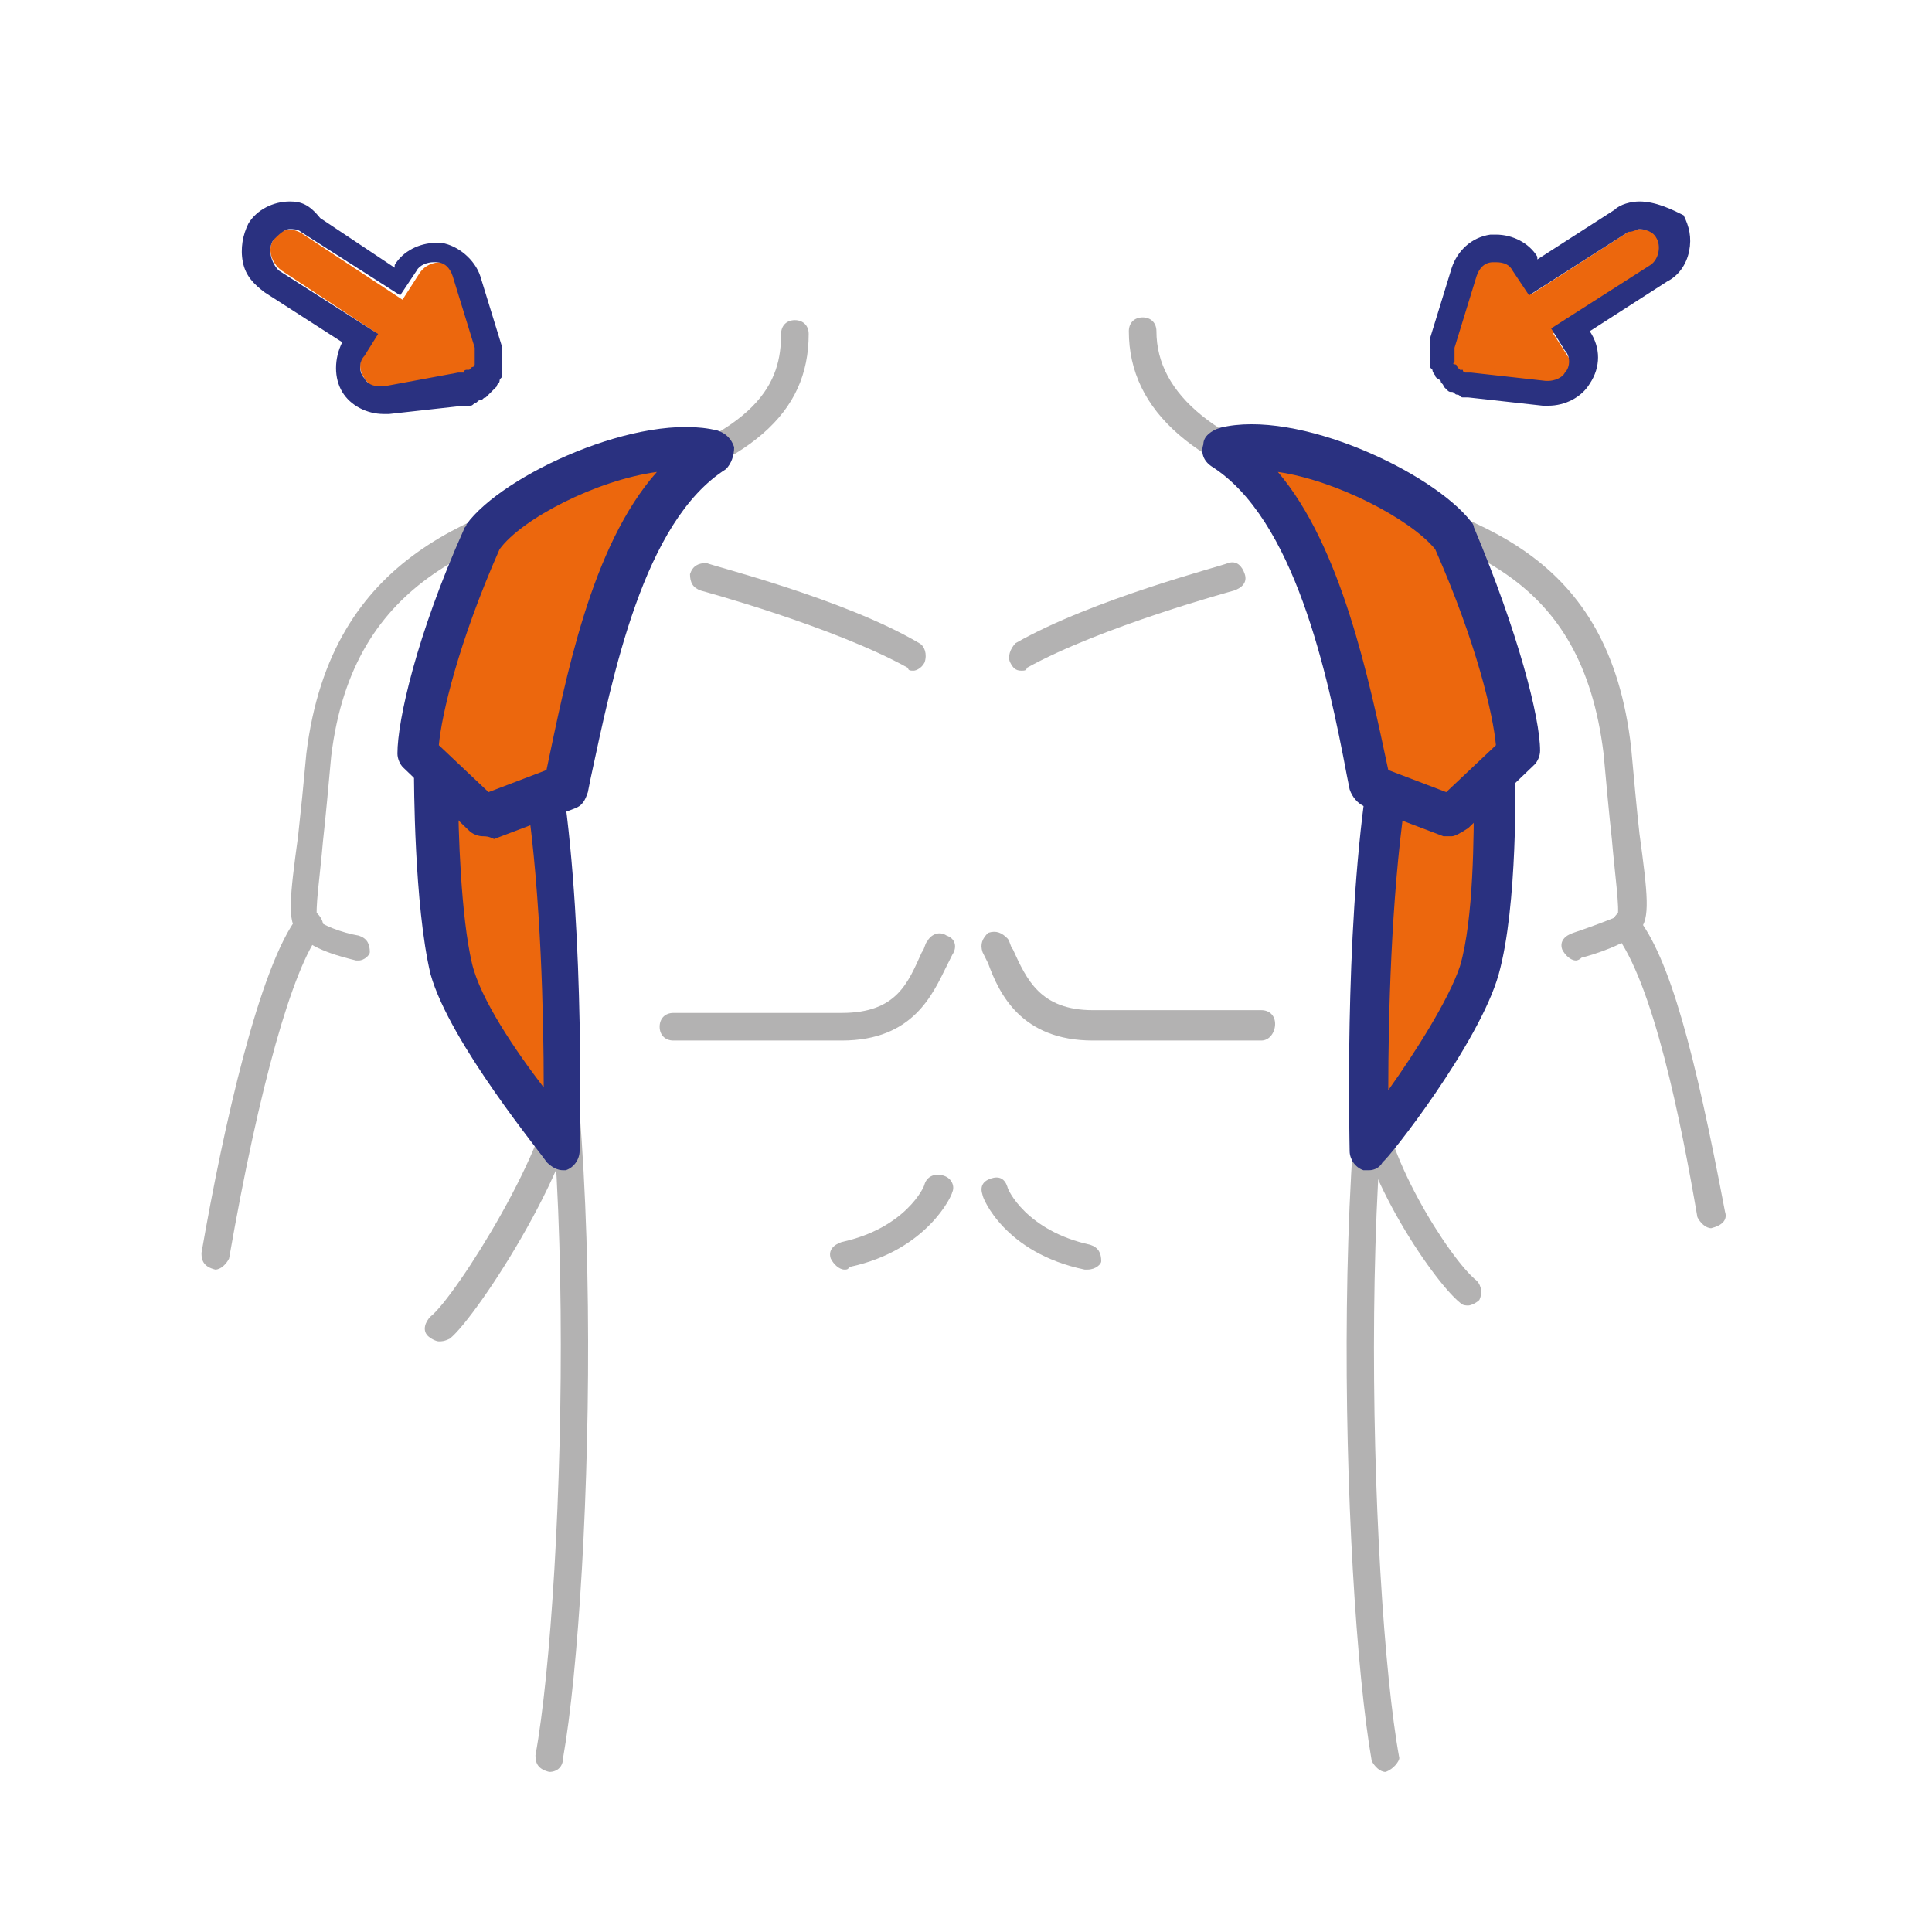 <?xml version="1.0" encoding="UTF-8"?> <svg xmlns="http://www.w3.org/2000/svg" xmlns:xlink="http://www.w3.org/1999/xlink" version="1.1" id="Capa_1" x="0px" y="0px" viewBox="0 0 70 70" style="enable-background:new 0 0 70 70;" xml:space="preserve"> <style type="text/css"> .st0{fill:#B3B2B2;} .st1{fill:#EC670D;} .st2{fill:#2A3180;} </style> <g> <path class="st0" d="M7.8,46C7.7,46,7.7,46,7.8,46c-0.4-0.1-0.5-0.3-0.5-0.6c0.8-4.6,2.1-10.4,3.5-12.2c0.2-0.2,0.5-0.3,0.7-0.1 c0.2,0.2,0.3,0.5,0.1,0.7c-1,1.3-2.2,5.5-3.3,11.8C8.2,45.8,8,46,7.8,46z"></path> </g> <g> <path class="st0" d="M13,34.8c0,0-0.1,0-0.1,0c-0.4-0.1-1.7-0.4-2.1-1c-0.4-0.4-0.3-1.3,0-3.5c0.1-0.9,0.2-1.9,0.3-3 c0.9-7.3,6.2-8.8,11-10.1c5.5-1.5,6.2-3.4,6.2-5.1c0-0.3,0.2-0.5,0.5-0.5s0.5,0.2,0.5,0.5c0,2.9-2.1,4.7-7,6.1 c-4.7,1.3-9.5,2.6-10.3,9.2c-0.1,1.1-0.2,2.2-0.3,3.1c-0.1,1.2-0.3,2.5-0.2,2.8c0.1,0.2,0.9,0.5,1.5,0.6c0.3,0.1,0.4,0.3,0.4,0.6 C13.4,34.6,13.2,34.8,13,34.8z"></path> </g> <g> <path class="st0" d="M19.9,64.2C19.9,64.2,19.9,64.2,19.9,64.2c-0.4-0.1-0.5-0.3-0.5-0.6c1.1-6,1.7-26.4-1.1-31.7 c-0.1-0.2,0-0.5,0.2-0.7c0.2-0.1,0.5,0,0.7,0.2c2.9,5.6,2.3,26.1,1.2,32.3C20.4,64,20.2,64.2,19.9,64.2z"></path> </g> <g> <path class="st0" d="M15.9,48.6c-0.1,0-0.3-0.1-0.4-0.2c-0.2-0.2-0.1-0.5,0.1-0.7c0.9-0.7,4.5-6.4,4.4-8.6c0-0.3,0.2-0.5,0.5-0.5 c0.3,0,0.5,0.2,0.5,0.5c0.2,2.6-3.7,8.6-4.7,9.4C16.1,48.6,16,48.6,15.9,48.6z"></path> </g> <g> <path class="st0" d="M33.1,24.3c-0.1,0-0.2,0-0.2-0.1c-2.7-1.5-7.5-2.8-7.5-2.8c-0.3-0.1-0.4-0.3-0.4-0.6c0.1-0.3,0.3-0.4,0.6-0.4 c0.2,0.1,5,1.3,7.7,2.9c0.2,0.1,0.3,0.4,0.2,0.7C33.4,24.2,33.2,24.3,33.1,24.3z"></path> </g> <g> <path class="st0" d="M30.5,37.7h-6.1c-0.3,0-0.5-0.2-0.5-0.5s0.2-0.5,0.5-0.5h6.1c2,0,2.4-1.1,2.9-2.2c0.1-0.1,0.1-0.3,0.2-0.4 c0.1-0.2,0.4-0.4,0.7-0.2c0.3,0.1,0.4,0.4,0.2,0.7l-0.2,0.4C33.8,36,33.1,37.7,30.5,37.7z"></path> </g> <g> <path class="st0" d="M30.6,46c-0.2,0-0.4-0.2-0.5-0.4c-0.1-0.3,0.1-0.5,0.4-0.6c2.3-0.5,3-2,3-2.1c0.1-0.3,0.4-0.4,0.7-0.3 c0.3,0.1,0.4,0.4,0.3,0.6c0,0.1-0.9,2.1-3.7,2.7C30.7,46,30.7,46,30.6,46z"></path> </g> <g> <path class="st0" d="M57.1,34.8c-0.2,0-0.4-0.2-0.5-0.4c-0.1-0.3,0.1-0.5,0.4-0.6c0.6-0.2,1.4-0.5,1.6-0.6c0.1-0.2-0.1-1.6-0.2-2.8 c-0.1-0.9-0.2-2-0.3-3.1c-0.8-6.5-5-7.6-9.9-9c-4.9-1.3-7.3-3.4-7.3-6.3c0-0.3,0.2-0.5,0.5-0.5s0.5,0.2,0.5,0.5 c0,2.3,2.2,4.1,6.6,5.3c5,1.4,9.8,2.7,10.6,9.8c0.1,1.1,0.2,2.2,0.3,3.1c0.3,2.2,0.4,3.1,0,3.5c-0.4,0.5-1.7,0.9-2.1,1 C57.2,34.8,57.1,34.8,57.1,34.8z"></path> </g> <g> <path class="st0" d="M62,44.5c-0.2,0-0.4-0.2-0.5-0.4c-0.6-3.5-1.6-8.5-3-10.3c-0.2-0.2-0.1-0.5,0.1-0.7c0.2-0.2,0.5-0.1,0.7,0.1 c1.2,1.5,2.1,4.9,3.2,10.7C62.6,44.2,62.4,44.4,62,44.5C62.1,44.5,62.1,44.5,62,44.5z"></path> </g> <g> <path class="st0" d="M50.2,64.2c-0.2,0-0.4-0.2-0.5-0.4c-1.1-6.3-1.7-26.7,1.2-32.3c0.1-0.2,0.4-0.3,0.7-0.2 c0.2,0.1,0.3,0.4,0.2,0.7c-2.8,5.3-2.2,25.7-1.1,31.7C50.7,63.8,50.5,64.1,50.2,64.2C50.2,64.2,50.2,64.2,50.2,64.2z"></path> </g> <g> <path class="st0" d="M53.2,47.3c-0.1,0-0.2,0-0.3-0.1c-1-0.8-3.9-5.1-3.8-7.7c0-0.3,0.3-0.5,0.5-0.5c0.3,0,0.5,0.3,0.5,0.5 c-0.1,2.1,2.4,6.1,3.4,6.9c0.2,0.2,0.2,0.5,0.1,0.7C53.5,47.2,53.3,47.3,53.2,47.3z"></path> </g> <g> <path class="st0" d="M37,24.3c-0.2,0-0.3-0.1-0.4-0.3c-0.1-0.2,0-0.5,0.2-0.7c2.8-1.6,7.5-2.8,7.7-2.9c0.3-0.1,0.5,0.1,0.6,0.4 s-0.1,0.5-0.4,0.6c0,0-4.8,1.3-7.5,2.8C37.2,24.3,37.1,24.3,37,24.3z"></path> </g> <g> <path class="st0" d="M45.7,37.7h-6.1c-2.6,0-3.4-1.7-3.8-2.8l-0.2-0.4c-0.1-0.3,0-0.5,0.2-0.7c0.3-0.1,0.5,0,0.7,0.2 c0.1,0.1,0.1,0.3,0.2,0.4c0.5,1.1,1,2.2,2.9,2.2h6.1c0.3,0,0.5,0.2,0.5,0.5S46,37.7,45.7,37.7z"></path> </g> <g> <path class="st0" d="M39.4,46c0,0-0.1,0-0.1,0c-2.9-0.6-3.7-2.6-3.7-2.7c-0.1-0.3,0-0.5,0.3-0.6c0.3-0.1,0.5,0,0.6,0.3 c0,0.1,0.7,1.6,3,2.1c0.3,0.1,0.4,0.3,0.4,0.6C39.9,45.8,39.7,46,39.4,46z"></path> </g> <g> <path class="st1" d="M15.9,28c0,0-0.1,4.7,0.5,7.1c0.6,2.4,4,6.6,4,6.6s0.2-7.6-0.6-13.1C18.6,27.8,15.9,28,15.9,28"></path> </g> <g> <path class="st2" d="M20.4,42.4c-0.2,0-0.4-0.1-0.6-0.3c-0.1-0.2-3.5-4.3-4.2-6.8c-0.6-2.5-0.6-7.1-0.6-7.3c0-0.4,0.3-0.7,0.7-0.7 c0.3,0,3.1-0.2,4.4,0.7c0.2,0.1,0.3,0.3,0.3,0.5c0.8,5.5,0.6,12.9,0.6,13.2c0,0.3-0.2,0.6-0.5,0.7C20.6,42.4,20.5,42.4,20.4,42.4z M16.6,28.7c0,1.4,0.1,4.5,0.5,6.2c0.3,1.3,1.6,3.2,2.6,4.5c0-2.6-0.1-6.9-0.6-10.4C18.5,28.8,17.5,28.7,16.6,28.7z"></path> </g> <g> <path class="st1" d="M25.7,16.3c-3.4,2.2-4.6,8.4-5.3,12.1l-2.9,1.1l-2.4-2.3c0-1,0.6-3.9,2.3-7.8C18.6,17.9,23.2,15.7,25.7,16.3"></path> </g> <g> <path class="st2" d="M17.5,30.3c-0.2,0-0.4-0.1-0.5-0.2l-2.4-2.3c-0.1-0.1-0.2-0.3-0.2-0.5c0-1.2,0.7-4.3,2.4-8.1 c0-0.1,0.1-0.1,0.1-0.2c1.3-1.8,6.3-4.1,9.1-3.4c0.3,0.1,0.5,0.3,0.6,0.6c0,0.3-0.1,0.6-0.3,0.8c-3,1.9-4.1,7.5-4.9,11.2l-0.1,0.5 c-0.1,0.3-0.2,0.5-0.5,0.6l-2.9,1.1C17.7,30.3,17.6,30.3,17.5,30.3z M15.9,27l1.8,1.7l2.1-0.8c0.7-3.3,1.6-8.1,4-10.8 c-2.2,0.3-4.9,1.7-5.7,2.8C16.6,23.3,16,25.9,15.9,27z"></path> </g> <g> <path class="st1" d="M54.2,28c0,0,0.1,4.7-0.5,7.1c-0.6,2.4-4,6.6-4,6.6s-0.2-7.6,0.6-13.1C51.4,27.8,54.2,28,54.2,28"></path> </g> <g> <path class="st2" d="M49.6,42.4c-0.1,0-0.2,0-0.2,0c-0.3-0.1-0.5-0.4-0.5-0.7c0-0.3-0.2-7.7,0.6-13.2c0-0.2,0.1-0.4,0.3-0.5 c1.4-0.9,4.1-0.7,4.4-0.7c0.4,0,0.7,0.3,0.7,0.7c0,0.2,0.1,4.8-0.6,7.3c-0.7,2.5-4,6.7-4.2,6.8C50,42.3,49.8,42.4,49.6,42.4z M50.9,29.1c-0.5,3.5-0.6,7.8-0.6,10.4c1-1.4,2.2-3.3,2.6-4.5c0.5-1.7,0.5-4.8,0.5-6.2C52.6,28.7,51.5,28.8,50.9,29.1z"></path> </g> <g> <path class="st1" d="M44.3,16.3c3.4,2.2,4.6,8.4,5.3,12.1l2.9,1.1l2.4-2.3c0-1-0.7-3.9-2.3-7.8C51.4,17.9,46.8,15.7,44.3,16.3"></path> </g> <g> <path class="st2" d="M52.6,30.3c-0.1,0-0.2,0-0.3,0l-2.9-1.1c-0.2-0.1-0.4-0.3-0.5-0.6l-0.1-0.5c-0.7-3.7-1.9-9.3-4.9-11.2 c-0.3-0.2-0.4-0.5-0.3-0.8c0-0.3,0.3-0.5,0.6-0.6c2.8-0.7,7.7,1.6,9.1,3.4c0,0,0.1,0.1,0.1,0.2c1.6,3.8,2.4,6.9,2.4,8.1 c0,0.2-0.1,0.4-0.2,0.5l-2.4,2.3C52.9,30.2,52.7,30.3,52.6,30.3z M50.3,27.9l2.1,0.8l1.8-1.7c-0.1-1.1-0.7-3.7-2.2-7.1 c-0.9-1.1-3.6-2.5-5.7-2.8C48.6,19.8,49.6,24.6,50.3,27.9L50.3,27.9z"></path> </g> <g> <path class="st1" d="M56.1,14.1c0,0-0.1,0-0.1,0l-2.7-0.3c-0.3,0-0.6-0.3-0.7-0.6c-0.1-0.3,0.1-0.7,0.4-0.9l1.8-1.1 c0.4-0.2,0.9-0.1,1.1,0.3l0.9,1.4c0.2,0.3,0.2,0.6,0,0.9C56.6,13.9,56.4,14.1,56.1,14.1z"></path> </g> <g> <path class="st1" d="M53.4,13.7c-0.2,0-0.3-0.1-0.5-0.2c-0.3-0.2-0.4-0.6-0.3-0.9l0.8-2.6c0.1-0.3,0.3-0.5,0.7-0.6 c0.3,0,0.6,0.1,0.8,0.4l0.9,1.4c0.2,0.4,0.1,0.8-0.2,1.1l-1.7,1.2C53.7,13.7,53.5,13.7,53.4,13.7z"></path> </g> <g> <path class="st1" d="M55.3,12.6c-0.3,0-0.5-0.1-0.7-0.4c-0.2-0.4-0.1-0.9,0.2-1.1L59,8.4c0.4-0.2,0.9-0.1,1.1,0.2 c0.2,0.4,0.1,0.9-0.2,1.1l-4.1,2.7C55.6,12.5,55.5,12.6,55.3,12.6z"></path> </g> <g> <path class="st2" d="M59.4,8.3c0.2,0,0.5,0.1,0.6,0.3c0.2,0.3,0.1,0.8-0.2,1l-3.6,2.3l0.5,0.8c0.2,0.2,0.2,0.6,0,0.8 c-0.1,0.2-0.4,0.3-0.6,0.3c0,0-0.1,0-0.1,0l-2.7-0.3c0,0,0,0-0.1,0c0,0-0.1,0-0.1,0c0,0-0.1,0-0.1-0.1c0,0,0,0-0.1,0c0,0,0,0,0,0 c0,0-0.1-0.1-0.1-0.1c0,0,0-0.1-0.1-0.1s0-0.1,0-0.1c0,0,0-0.1,0-0.1c0,0,0,0,0,0c0,0,0,0,0-0.1c0,0,0-0.1,0-0.1c0,0,0-0.1,0-0.1 c0,0,0,0,0-0.1l0.8-2.6c0.1-0.3,0.3-0.5,0.6-0.5c0,0,0.1,0,0.1,0c0.3,0,0.5,0.1,0.6,0.3l0.6,0.9L59,8.4C59.2,8.4,59.3,8.3,59.4,8.3 M59.4,7.3L59.4,7.3c-0.3,0-0.7,0.1-0.9,0.3l-2.8,1.8l0-0.1c-0.3-0.5-0.9-0.8-1.5-0.8c-0.1,0-0.2,0-0.2,0c-0.7,0.1-1.2,0.6-1.4,1.2 l-0.8,2.6c0,0.1,0,0.1,0,0.2c0,0.1,0,0.1,0,0.2c0,0.1,0,0.2,0,0.2c0,0,0,0.1,0,0.2c0,0,0,0.1,0,0.1c0,0.1,0,0.1,0.1,0.2 c0,0.1,0.1,0.2,0.1,0.2c0,0.1,0.1,0.1,0.2,0.2c0,0.1,0.1,0.1,0.1,0.2c0,0,0.1,0.1,0.1,0.1c0.1,0.1,0.1,0.1,0.2,0.1 c0.1,0,0.1,0.1,0.2,0.1c0.1,0,0.1,0.1,0.2,0.1c0.1,0,0.1,0,0.2,0l2.7,0.3c0.1,0,0.1,0,0.2,0c0.6,0,1.2-0.3,1.5-0.8 c0.4-0.6,0.4-1.3,0-1.9l2.8-1.8c0.4-0.2,0.7-0.6,0.8-1.1c0.1-0.5,0-0.9-0.2-1.3C60.6,7.6,60,7.3,59.4,7.3"></path> </g> <g> <path class="st1" d="M13.9,14.1c-0.3,0-0.5-0.1-0.7-0.4c-0.2-0.3-0.2-0.6,0-0.9l0.9-1.4c0.2-0.4,0.7-0.5,1.1-0.3l1.8,1.1 c0.3,0.2,0.4,0.5,0.4,0.9c-0.1,0.3-0.3,0.6-0.7,0.6L14,14.1C13.9,14.1,13.9,14.1,13.9,14.1z"></path> </g> <g> <path class="st1" d="M16.6,13.7c-0.2,0-0.3,0-0.4-0.1l-1.7-1.2c-0.4-0.2-0.5-0.7-0.2-1.1l0.9-1.4c0.2-0.3,0.5-0.4,0.8-0.4 c0.3,0,0.6,0.3,0.7,0.6l0.8,2.6c0.1,0.3,0,0.7-0.3,0.9C16.9,13.7,16.8,13.7,16.6,13.7z"></path> </g> <g> <path class="st1" d="M14.7,12.6c-0.1,0-0.3,0-0.4-0.1l-4.1-2.7C9.8,9.5,9.7,9,9.9,8.7c0.2-0.4,0.7-0.5,1.1-0.2l4.1,2.7 c0.4,0.2,0.5,0.7,0.2,1.1C15.2,12.4,14.9,12.6,14.7,12.6z"></path> </g> <g> <path class="st2" d="M10.5,8.3c0.1,0,0.3,0,0.4,0.1l3.6,2.3l0.6-0.9c0.1-0.2,0.4-0.3,0.6-0.3c0,0,0.1,0,0.1,0 c0.3,0,0.5,0.2,0.6,0.5l0.8,2.6c0,0,0,0,0,0.1c0,0,0,0.1,0,0.1c0,0,0,0.1,0,0.1c0,0,0,0,0,0.1c0,0,0,0,0,0c0,0,0,0.1,0,0.1 c0,0,0,0.1,0,0.1c0,0,0,0.1-0.1,0.1c0,0-0.1,0.1-0.1,0.1c0,0,0,0,0,0c0,0,0,0-0.1,0c0,0-0.1,0-0.1,0.1c0,0-0.1,0-0.1,0 c0,0,0,0-0.1,0L13.9,14c0,0-0.1,0-0.1,0c-0.3,0-0.5-0.1-0.6-0.3c-0.2-0.2-0.2-0.6,0-0.8l0.5-0.8l-3.6-2.3C9.8,9.5,9.7,9,9.9,8.7 C10.1,8.5,10.3,8.3,10.5,8.3 M10.5,7.3c-0.6,0-1.2,0.3-1.5,0.8C8.8,8.5,8.7,9,8.8,9.5c0.1,0.5,0.4,0.8,0.8,1.1l2.8,1.8 c-0.3,0.6-0.3,1.3,0,1.8c0.3,0.5,0.9,0.8,1.5,0.8c0.1,0,0.1,0,0.2,0l2.7-0.3c0.1,0,0.1,0,0.2,0c0.1,0,0.1,0,0.2-0.1 c0.1,0,0.1-0.1,0.2-0.1c0.1,0,0.1-0.1,0.2-0.1c0,0,0.1-0.1,0.1-0.1c0,0,0.1-0.1,0.1-0.1c0.1-0.1,0.1-0.1,0.2-0.2 c0-0.1,0.1-0.1,0.1-0.2c0-0.1,0.1-0.1,0.1-0.2c0-0.1,0-0.1,0-0.2c0-0.1,0-0.2,0-0.2c0-0.1,0-0.2,0-0.2c0-0.1,0-0.2,0-0.2 c0-0.1,0-0.1,0-0.2l-0.8-2.6c-0.2-0.6-0.8-1.1-1.4-1.2c-0.1,0-0.2,0-0.2,0c-0.6,0-1.2,0.3-1.5,0.8l0,0.1l-2.7-1.8 C11.2,7.4,10.9,7.3,10.5,7.3"></path> </g> </svg> 